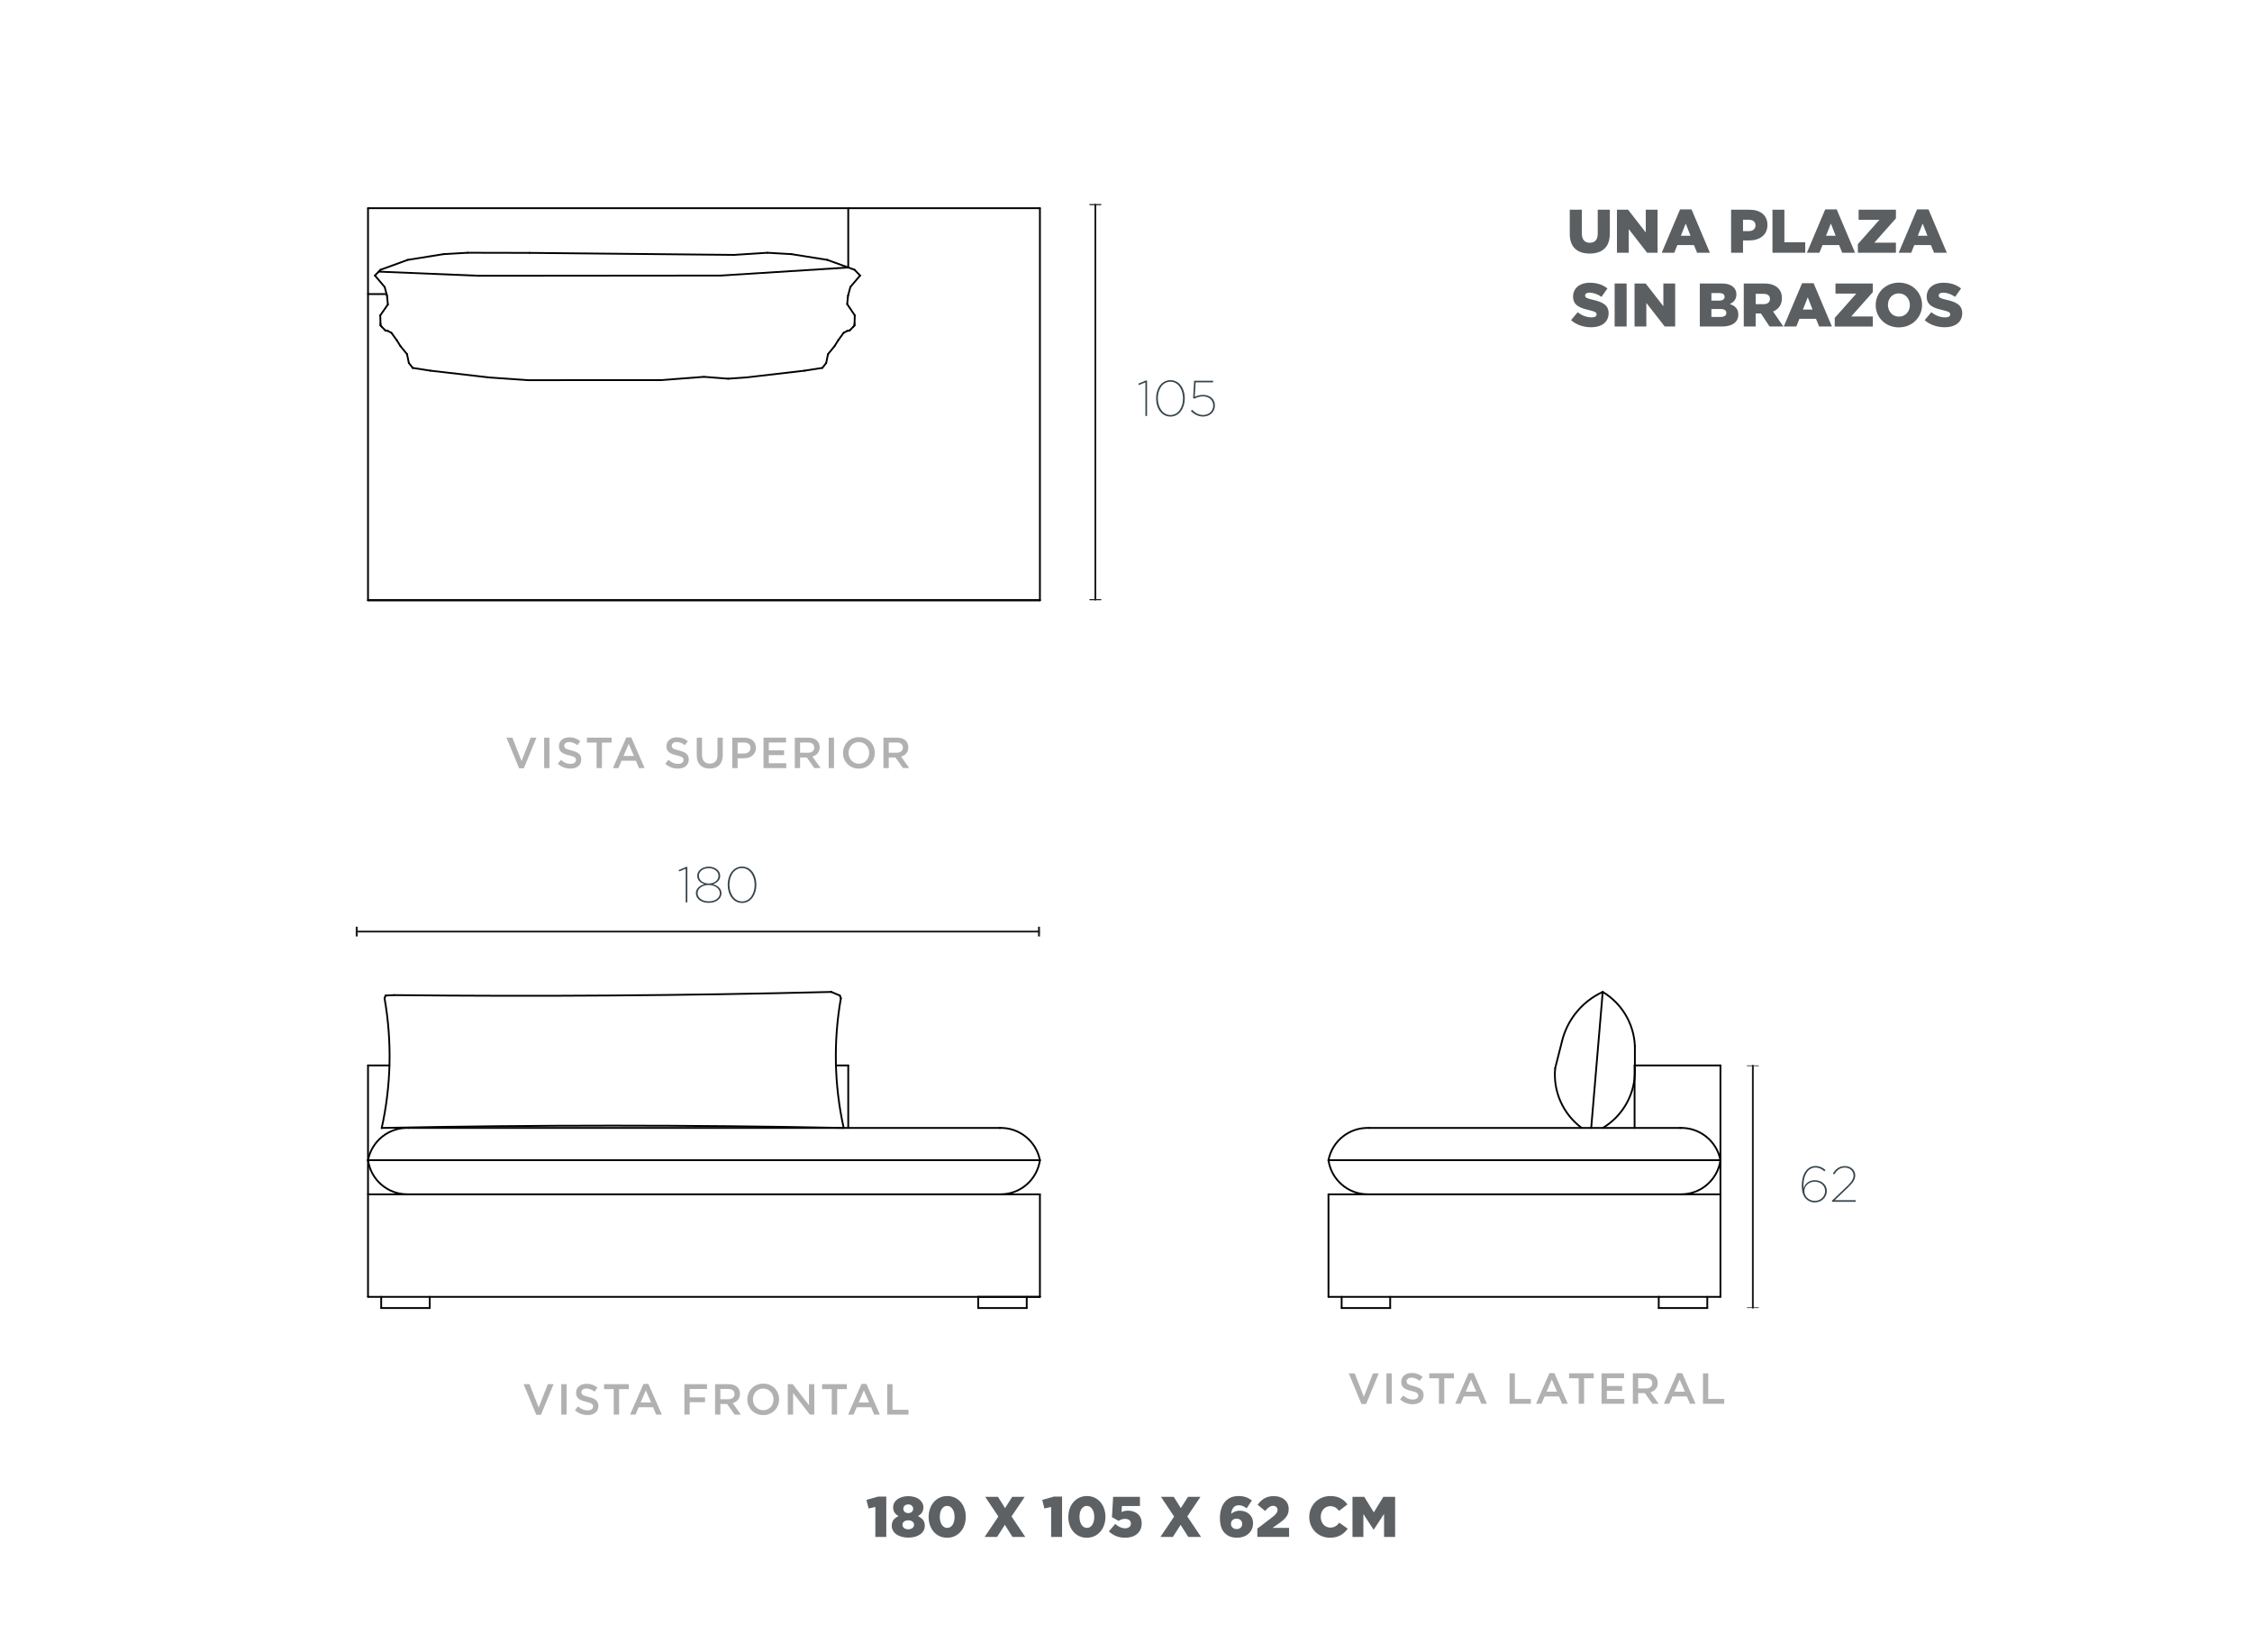 <?xml version="1.0" encoding="UTF-8"?>
<svg id="bien" xmlns="http://www.w3.org/2000/svg" viewBox="0 0 1249.99 917.01">
  <defs>
    <style>
      .cls-1 {
        fill: #b1b1b1;
      }

      .cls-2 {
        stroke: #1d1d1b;
      }

      .cls-2, .cls-3 {
        fill: none;
        stroke-linecap: round;
        stroke-linejoin: round;
      }

      .cls-4 {
        fill: #36454c;
      }

      .cls-5 {
        isolation: isolate;
      }

      .cls-3 {
        stroke: #000;
      }

      .cls-6 {
        fill: #1d1d1b;
      }

      .cls-7 {
        fill: #5d6164;
      }

      .cls-8 {
        fill: #5b5f61;
      }
    </style>
  </defs>
  <g>
    <path class="cls-8" d="M871.31,129.82v-13.41h6.72v13.27c0,3.45,1.74,5.08,4.4,5.08s4.4-1.57,4.4-4.91v-13.44h6.72v13.24c0,7.71-4.4,11.09-11.19,11.09s-11.05-3.45-11.05-10.92Z"/>
    <path class="cls-8" d="M897.49,116.41h6.18l9.83,12.62v-12.62h6.55v23.88h-5.8l-10.2-13.1v13.1h-6.55v-23.88Z"/>
    <path class="cls-8" d="M932.53,116.24h6.38l10.17,24.05h-7.1l-1.74-4.26h-9.21l-1.71,4.26h-6.96l10.17-24.05ZM938.33,130.88l-2.66-6.79-2.7,6.79h5.36Z"/>
    <path class="cls-8" d="M960.86,116.41h10.24c6.04,0,9.93,3.11,9.93,8.39v.07c0,5.63-4.33,8.6-10.27,8.6h-3.28v6.82h-6.62v-23.88ZM970.61,128.29c2.35,0,3.79-1.23,3.79-3.1v-.07c0-2.05-1.43-3.14-3.82-3.14h-3.1v6.31h3.14Z"/>
    <path class="cls-8" d="M983.82,116.41h6.62v18.08h11.57v5.8h-18.19v-23.88Z"/>
    <path class="cls-8" d="M1013.1,116.24h6.38l10.17,24.05h-7.1l-1.74-4.26h-9.21l-1.71,4.26h-6.96l10.17-24.05ZM1018.9,130.88l-2.66-6.79-2.7,6.79h5.36Z"/>
    <path class="cls-8" d="M1031.22,135.49l11.98-13.48h-11.57v-5.6h20.71v4.81l-11.98,13.48h11.98v5.6h-21.12v-4.81Z"/>
    <path class="cls-8" d="M1064.05,116.24h6.38l10.17,24.05h-7.1l-1.74-4.26h-9.21l-1.71,4.26h-6.96l10.17-24.05ZM1069.85,130.88l-2.66-6.79-2.7,6.79h5.36Z"/>
    <path class="cls-8" d="M872.03,177.7l3.69-4.4c2.35,1.88,4.98,2.87,7.74,2.87,1.77,0,2.73-.61,2.73-1.64v-.07c0-.99-.79-1.54-4.03-2.29-5.08-1.16-9.01-2.59-9.01-7.51v-.07c0-4.44,3.51-7.64,9.25-7.64,4.06,0,7.23,1.09,9.83,3.17l-3.31,4.67c-2.18-1.54-4.57-2.35-6.69-2.35-1.6,0-2.39.68-2.39,1.54v.07c0,1.09.82,1.57,4.13,2.32,5.49,1.19,8.9,2.97,8.9,7.44v.07c0,4.88-3.86,7.78-9.66,7.78-4.23,0-8.26-1.33-11.19-3.96Z"/>
    <path class="cls-8" d="M896.22,157.36h6.65v23.88h-6.65v-23.88Z"/>
    <path class="cls-8" d="M907.25,157.36h6.18l9.83,12.62v-12.62h6.55v23.88h-5.8l-10.2-13.1v13.1h-6.55v-23.88Z"/>
    <path class="cls-8" d="M943.49,157.36h12.25c3,0,5.12.75,6.52,2.15.96.96,1.54,2.22,1.54,3.86v.07c0,2.76-1.57,4.4-3.68,5.32,2.9.96,4.74,2.59,4.74,5.83v.07c0,4.09-3.34,6.58-9.04,6.58h-12.32v-23.88ZM954.1,166.88c2.01,0,3.14-.68,3.14-2.08v-.07c0-1.3-1.02-2.05-3-2.05h-4.3v4.2h4.16ZM955.05,175.92c2.01,0,3.17-.79,3.17-2.18v-.07c0-1.3-1.02-2.15-3.24-2.15h-5.05v4.4h5.12Z"/>
    <path class="cls-8" d="M967.88,157.36h11.29c3.65,0,6.18.96,7.78,2.59,1.4,1.36,2.12,3.21,2.12,5.56v.07c0,3.65-1.94,6.07-4.91,7.34l5.7,8.32h-7.64l-4.81-7.23h-2.9v7.23h-6.62v-23.88ZM978.87,168.83c2.25,0,3.55-1.09,3.55-2.83v-.07c0-1.88-1.36-2.83-3.58-2.83h-4.33v5.73h4.37Z"/>
    <path class="cls-8" d="M1000.27,157.19h6.38l10.17,24.05h-7.1l-1.74-4.26h-9.21l-1.71,4.26h-6.96l10.17-24.05ZM1006.07,171.83l-2.66-6.79-2.7,6.79h5.36Z"/>
    <path class="cls-8" d="M1018.39,176.44l11.98-13.48h-11.57v-5.6h20.71v4.81l-11.98,13.48h11.98v5.6h-21.12v-4.81Z"/>
    <path class="cls-8" d="M1041.12,169.37v-.07c0-6.86,5.53-12.42,12.9-12.42s12.83,5.49,12.83,12.35v.07c0,6.86-5.53,12.42-12.9,12.42s-12.83-5.49-12.83-12.35ZM1060.09,169.37v-.07c0-3.45-2.49-6.45-6.14-6.45s-6.04,2.93-6.04,6.38v.07c0,3.45,2.49,6.45,6.11,6.45s6.07-2.93,6.07-6.38Z"/>
    <path class="cls-8" d="M1068.31,177.7l3.69-4.4c2.35,1.88,4.98,2.87,7.74,2.87,1.77,0,2.73-.61,2.73-1.64v-.07c0-.99-.79-1.54-4.03-2.29-5.08-1.16-9.01-2.59-9.01-7.51v-.07c0-4.44,3.51-7.64,9.25-7.64,4.06,0,7.23,1.09,9.83,3.17l-3.31,4.67c-2.18-1.54-4.57-2.35-6.69-2.35-1.6,0-2.39.68-2.39,1.54v.07c0,1.09.82,1.57,4.13,2.32,5.49,1.19,8.9,2.97,8.9,7.44v.07c0,4.88-3.86,7.78-9.66,7.78-4.23,0-8.26-1.33-11.19-3.96Z"/>
  </g>
  <g>
    <path class="cls-1" d="M294.55,409.47h3.21l-7.02,17.01h-2.6l-7.02-17.01h3.28l5.09,12.98,5.07-12.98Z"/>
    <path class="cls-1" d="M304.97,409.47v16.89h-2.94v-16.89h2.94Z"/>
    <path class="cls-1" d="M313.36,414.75c.11.24.32.47.62.68s.71.4,1.23.58c.52.18,1.19.36,1.99.56.89.22,1.67.47,2.36.75.69.27,1.25.61,1.7,1,.45.39.79.85,1.03,1.38.23.52.35,1.14.35,1.85,0,.8-.15,1.52-.44,2.15s-.71,1.16-1.23,1.59c-.53.43-1.16.76-1.9.99-.74.22-1.55.34-2.43.34-1.3,0-2.55-.22-3.74-.66-1.19-.44-2.29-1.12-3.3-2.04l1.78-2.12c.82.71,1.65,1.25,2.48,1.63.84.38,1.79.57,2.85.57.92,0,1.64-.19,2.18-.58.54-.39.81-.91.81-1.57,0-.31-.05-.58-.16-.82s-.3-.46-.58-.66c-.28-.2-.67-.39-1.16-.57-.49-.18-1.13-.36-1.92-.55-.9-.21-1.7-.44-2.41-.7-.7-.26-1.29-.58-1.77-.96-.48-.39-.84-.85-1.09-1.4s-.37-1.21-.37-2c0-.74.14-1.41.43-2.01.29-.6.68-1.12,1.19-1.56.5-.43,1.11-.77,1.81-1,.71-.23,1.48-.35,2.31-.35,1.24,0,2.35.18,3.34.54.99.36,1.92.89,2.79,1.58l-1.59,2.24c-.77-.56-1.54-.99-2.29-1.29-.76-.3-1.52-.45-2.29-.45-.87,0-1.54.2-2.03.59s-.72.87-.72,1.44c0,.34.06.63.17.87Z"/>
    <path class="cls-1" d="M334.13,426.35h-2.99v-14.14h-5.36v-2.75h13.7v2.75h-5.36v14.14Z"/>
    <path class="cls-1" d="M357.82,426.35h-3.14l-1.71-4.08h-7.98l-1.74,4.08h-3.04l7.43-17.01h2.75l7.43,17.01ZM348.97,412.89l-2.89,6.75h5.81l-2.92-6.75Z"/>
    <path class="cls-1" d="M373.02,414.75c.11.24.32.47.62.68s.71.4,1.23.58c.52.18,1.19.36,1.99.56.89.22,1.67.47,2.36.75.69.27,1.25.61,1.71,1,.45.39.79.85,1.03,1.38s.35,1.14.35,1.85c0,.8-.15,1.52-.44,2.15s-.71,1.16-1.23,1.59c-.53.43-1.16.76-1.9.99-.74.22-1.55.34-2.43.34-1.3,0-2.55-.22-3.74-.66-1.19-.44-2.29-1.12-3.3-2.04l1.79-2.12c.82.71,1.65,1.25,2.48,1.63.84.38,1.78.57,2.85.57.92,0,1.64-.19,2.18-.58.54-.39.81-.91.81-1.57,0-.31-.05-.58-.16-.82-.1-.24-.3-.46-.58-.66-.28-.2-.67-.39-1.16-.57-.49-.18-1.13-.36-1.92-.55-.9-.21-1.7-.44-2.41-.7-.7-.26-1.29-.58-1.77-.96-.48-.39-.84-.85-1.09-1.4s-.37-1.21-.37-2c0-.74.14-1.41.43-2.01s.68-1.12,1.18-1.56c.5-.43,1.11-.77,1.81-1,.71-.23,1.48-.35,2.31-.35,1.24,0,2.35.18,3.34.54s1.92.89,2.79,1.58l-1.59,2.24c-.77-.56-1.54-.99-2.29-1.29s-1.52-.45-2.29-.45c-.87,0-1.54.2-2.03.59s-.72.87-.72,1.44c0,.34.06.63.17.87Z"/>
    <path class="cls-1" d="M401.19,419.04c0,1.25-.17,2.36-.52,3.3-.35.95-.83,1.74-1.46,2.38-.63.64-1.39,1.11-2.28,1.42-.89.31-1.89.47-3,.47s-2.08-.16-2.97-.47c-.88-.31-1.64-.78-2.27-1.41-.63-.63-1.11-1.4-1.45-2.33-.34-.92-.51-2-.51-3.22v-9.72h2.94v9.6c0,1.58.38,2.77,1.14,3.59.76.82,1.81,1.23,3.15,1.23s2.37-.39,3.13-1.18c.76-.79,1.14-1.96,1.14-3.52v-9.72h2.94v9.58Z"/>
    <path class="cls-1" d="M419.01,417.64c-.35.72-.84,1.33-1.45,1.81-.61.48-1.33.85-2.15,1.1-.82.25-1.7.37-2.64.37h-3.36v5.43h-2.94v-16.89h6.66c.98,0,1.87.13,2.67.4.8.27,1.47.65,2.03,1.15.56.5.98,1.09,1.28,1.78.3.69.45,1.47.45,2.34,0,.95-.18,1.79-.53,2.51ZM415.54,412.91c-.66-.51-1.55-.76-2.66-.76h-3.46v6.1h3.46c1.13,0,2.02-.28,2.68-.84s.98-1.3.98-2.22c0-1.02-.33-1.78-.99-2.29Z"/>
    <path class="cls-1" d="M436.29,412.14h-9.55v4.34h8.47v2.68h-8.47v4.51h9.67v2.68h-12.62v-16.89h12.5v2.68Z"/>
    <path class="cls-1" d="M451.99,426.35l-4.16-5.89h-3.73v5.89h-2.94v-16.89h7.53c.96,0,1.84.12,2.62.37.78.25,1.44.6,1.98,1.06.54.46.95,1.02,1.24,1.69.29.67.43,1.41.43,2.23,0,.71-.1,1.34-.3,1.89-.2.56-.48,1.05-.83,1.47-.35.43-.78.79-1.27,1.09-.49.3-1.03.53-1.63.69l4.56,6.39h-3.5ZM451.02,412.86c-.61-.48-1.48-.71-2.59-.71h-4.33v5.69h4.36c1.06,0,1.91-.26,2.54-.77.63-.52.94-1.21.94-2.08,0-.94-.31-1.64-.92-2.12Z"/>
    <path class="cls-1" d="M462.92,409.47v16.89h-2.94v-16.89h2.94Z"/>
    <path class="cls-1" d="M484.92,421.26c-.43,1.06-1.05,1.99-1.83,2.79-.79.8-1.72,1.43-2.8,1.89-1.08.47-2.27.7-3.57.7s-2.49-.23-3.57-.69c-1.08-.46-2-1.08-2.77-1.87-.77-.79-1.38-1.71-1.81-2.77-.43-1.06-.65-2.19-.65-3.38s.22-2.32.65-3.38c.43-1.06,1.05-1.99,1.83-2.79.79-.8,1.72-1.43,2.8-1.89,1.08-.47,2.27-.7,3.57-.7s2.49.23,3.57.69c1.08.46,2,1.08,2.77,1.87.77.79,1.38,1.71,1.81,2.77.43,1.06.65,2.19.65,3.38s-.22,2.32-.65,3.38ZM482.03,415.61c-.28-.73-.68-1.37-1.18-1.92-.51-.55-1.11-.98-1.82-1.3-.71-.32-1.48-.48-2.32-.48s-1.6.16-2.3.47c-.7.31-1.3.74-1.8,1.28-.5.54-.89,1.17-1.17,1.91-.28.73-.42,1.51-.42,2.33s.14,1.6.42,2.33c.28.73.68,1.37,1.18,1.92.51.55,1.11.98,1.82,1.3.71.32,1.48.48,2.31.48s1.61-.16,2.3-.47c.7-.31,1.3-.74,1.8-1.28.5-.54.89-1.17,1.17-1.91.28-.73.42-1.51.42-2.33s-.14-1.6-.42-2.33Z"/>
    <path class="cls-1" d="M501.2,426.35l-4.16-5.89h-3.73v5.89h-2.94v-16.89h7.53c.96,0,1.84.12,2.62.37.78.25,1.44.6,1.98,1.06.54.46.95,1.02,1.24,1.69.29.67.43,1.41.43,2.23,0,.71-.1,1.34-.3,1.89-.2.56-.48,1.05-.83,1.47-.35.43-.78.79-1.27,1.09-.49.3-1.03.53-1.63.69l4.56,6.39h-3.5ZM500.23,412.86c-.61-.48-1.48-.71-2.59-.71h-4.33v5.69h4.36c1.06,0,1.91-.26,2.54-.77.63-.52.94-1.21.94-2.08,0-.94-.31-1.64-.92-2.12Z"/>
  </g>
  <g>
    <path class="cls-1" d="M762.08,762.32h3.21l-7.02,17.01h-2.6l-7.02-17.01h3.28l5.09,12.98,5.07-12.98Z"/>
    <path class="cls-1" d="M772.5,762.32v16.89h-2.94v-16.89h2.94Z"/>
    <path class="cls-1" d="M780.9,767.6c.11.24.32.47.62.68.3.21.71.4,1.23.58.52.18,1.19.36,1.99.56.89.23,1.67.47,2.36.75s1.25.61,1.7,1,.79.85,1.03,1.37c.23.52.35,1.14.35,1.85,0,.8-.15,1.52-.44,2.15s-.71,1.16-1.23,1.59c-.53.43-1.16.76-1.9.99-.74.22-1.55.34-2.43.34-1.3,0-2.55-.22-3.74-.66-1.19-.44-2.29-1.12-3.3-2.04l1.78-2.12c.82.71,1.65,1.25,2.48,1.63.84.38,1.79.57,2.85.57.92,0,1.64-.19,2.18-.58.54-.39.81-.91.81-1.57,0-.31-.05-.58-.16-.82-.1-.24-.3-.46-.58-.66-.28-.2-.67-.39-1.16-.57s-1.13-.36-1.92-.56c-.9-.21-1.7-.44-2.41-.7-.7-.26-1.29-.58-1.77-.96-.48-.39-.84-.85-1.09-1.4s-.37-1.21-.37-2c0-.74.14-1.41.43-2.01.29-.6.68-1.12,1.19-1.55.5-.43,1.11-.77,1.81-1,.71-.23,1.48-.35,2.31-.35,1.24,0,2.35.18,3.34.54.99.36,1.92.89,2.79,1.58l-1.59,2.24c-.77-.56-1.54-.99-2.29-1.29-.76-.3-1.52-.45-2.29-.45-.87,0-1.54.2-2.03.59s-.72.87-.72,1.44c0,.34.06.63.17.87Z"/>
    <path class="cls-1" d="M801.67,779.2h-2.99v-14.14h-5.36v-2.75h13.7v2.75h-5.36v14.14Z"/>
    <path class="cls-1" d="M825.35,779.2h-3.14l-1.71-4.08h-7.98l-1.74,4.08h-3.04l7.43-17.01h2.75l7.43,17.01ZM816.5,765.74l-2.89,6.75h5.81l-2.92-6.75Z"/>
    <path class="cls-1" d="M837.9,762.32h2.94v14.21h8.88v2.68h-11.82v-16.89Z"/>
    <path class="cls-1" d="M870.2,779.2h-3.14l-1.71-4.08h-7.98l-1.74,4.08h-3.04l7.43-17.01h2.75l7.43,17.01ZM861.34,765.74l-2.89,6.75h5.81l-2.92-6.75Z"/>
    <path class="cls-1" d="M879.27,779.2h-2.99v-14.14h-5.36v-2.75h13.7v2.75h-5.36v14.14Z"/>
    <path class="cls-1" d="M901.46,765h-9.55v4.34h8.47v2.68h-8.47v4.51h9.67v2.68h-12.62v-16.89h12.5v2.68Z"/>
    <path class="cls-1" d="M917.16,779.2l-4.16-5.89h-3.73v5.89h-2.94v-16.89h7.53c.96,0,1.84.12,2.62.37.78.25,1.44.6,1.98,1.06.54.46.95,1.02,1.24,1.69.29.67.43,1.41.43,2.23,0,.71-.1,1.34-.3,1.89-.2.56-.48,1.05-.83,1.47-.35.43-.78.79-1.27,1.09-.49.3-1.03.53-1.63.69l4.56,6.39h-3.5ZM916.19,765.71c-.61-.48-1.48-.71-2.59-.71h-4.33v5.69h4.36c1.06,0,1.91-.26,2.54-.78.63-.52.94-1.21.94-2.08,0-.94-.31-1.64-.92-2.12Z"/>
    <path class="cls-1" d="M941.14,779.2h-3.14l-1.71-4.08h-7.98l-1.74,4.08h-3.04l7.43-17.01h2.75l7.43,17.01ZM932.29,765.74l-2.89,6.75h5.81l-2.92-6.75Z"/>
    <path class="cls-1" d="M945.24,762.32h2.94v14.21h8.88v2.68h-11.82v-16.89Z"/>
  </g>
  <g>
    <path class="cls-1" d="M304.06,768.33h3.21l-7.02,17.01h-2.6l-7.02-17.01h3.28l5.09,12.98,5.07-12.98Z"/>
    <path class="cls-1" d="M314.49,768.33v16.88h-2.94v-16.88h2.94Z"/>
    <path class="cls-1" d="M322.88,773.61c.11.24.32.47.62.68s.71.4,1.23.58,1.19.36,1.99.56c.89.22,1.67.47,2.36.75.69.27,1.25.61,1.7,1,.45.39.79.85,1.03,1.38.23.52.35,1.14.35,1.84,0,.81-.15,1.52-.44,2.15-.3.63-.71,1.16-1.23,1.59-.53.43-1.16.76-1.9.99-.74.22-1.55.34-2.43.34-1.3,0-2.55-.22-3.74-.66s-2.29-1.12-3.3-2.04l1.78-2.12c.82.71,1.65,1.25,2.48,1.63s1.79.57,2.85.57c.92,0,1.64-.19,2.18-.58s.81-.91.81-1.57c0-.31-.05-.58-.16-.82-.1-.24-.3-.46-.58-.66s-.67-.39-1.16-.57-1.13-.36-1.92-.55c-.9-.21-1.7-.44-2.41-.7-.7-.26-1.29-.58-1.77-.96-.48-.39-.84-.85-1.09-1.4s-.37-1.21-.37-2c0-.74.14-1.41.43-2.01.29-.6.68-1.12,1.19-1.56.5-.43,1.11-.77,1.81-1s1.48-.35,2.31-.35c1.24,0,2.35.18,3.34.54.99.36,1.92.89,2.79,1.58l-1.59,2.24c-.77-.56-1.54-.99-2.29-1.29-.76-.3-1.52-.45-2.29-.45-.87,0-1.54.2-2.03.59s-.72.87-.72,1.44c0,.34.06.63.17.87Z"/>
    <path class="cls-1" d="M343.65,785.21h-2.99v-14.13h-5.36v-2.75h13.7v2.75h-5.36v14.13Z"/>
    <path class="cls-1" d="M367.34,785.21h-3.14l-1.71-4.08h-7.98l-1.74,4.08h-3.04l7.43-17.01h2.75l7.43,17.01ZM358.48,771.75l-2.89,6.75h5.81l-2.92-6.75Z"/>
    <path class="cls-1" d="M392.42,771h-9.6v4.66h8.52v2.68h-8.52v6.87h-2.94v-16.88h12.54v2.68Z"/>
    <path class="cls-1" d="M407.74,785.21l-4.16-5.89h-3.73v5.89h-2.94v-16.88h7.53c.96,0,1.84.12,2.62.37s1.44.6,1.98,1.06c.54.46.95,1.02,1.24,1.69.29.67.43,1.41.43,2.23,0,.71-.1,1.34-.3,1.89s-.48,1.05-.83,1.47c-.35.43-.78.79-1.27,1.09-.49.3-1.03.53-1.63.69l4.56,6.39h-3.5ZM406.77,771.72c-.61-.48-1.48-.71-2.59-.71h-4.33v5.69h4.36c1.06,0,1.91-.26,2.54-.77.63-.52.94-1.21.94-2.08,0-.94-.31-1.64-.92-2.12Z"/>
    <path class="cls-1" d="M431.81,780.12c-.43,1.06-1.05,1.99-1.83,2.79-.79.8-1.72,1.43-2.8,1.89-1.08.47-2.27.7-3.57.7s-2.49-.23-3.57-.69c-1.08-.46-2-1.08-2.77-1.87-.77-.79-1.38-1.71-1.81-2.77-.43-1.06-.65-2.19-.65-3.38s.22-2.32.65-3.38c.43-1.06,1.05-1.99,1.83-2.79s1.72-1.43,2.8-1.89c1.08-.47,2.27-.7,3.57-.7s2.49.23,3.57.69c1.08.46,2,1.08,2.77,1.87s1.38,1.71,1.81,2.77c.43,1.06.65,2.19.65,3.38s-.22,2.32-.65,3.38ZM428.93,774.46c-.28-.73-.68-1.37-1.18-1.92-.51-.55-1.11-.98-1.82-1.3-.71-.32-1.48-.48-2.32-.48s-1.6.16-2.3.47c-.7.31-1.3.74-1.8,1.28-.5.54-.89,1.17-1.17,1.91-.28.73-.42,1.51-.42,2.33s.14,1.6.42,2.33c.28.73.68,1.37,1.18,1.92.51.55,1.11.98,1.82,1.3.71.32,1.48.48,2.31.48s1.61-.16,2.3-.47c.7-.31,1.3-.74,1.8-1.28.5-.54.89-1.17,1.17-1.91.28-.73.42-1.51.42-2.33s-.14-1.6-.42-2.33Z"/>
    <path class="cls-1" d="M449.04,768.33h2.94v16.88h-2.48l-9.29-12.01v12.01h-2.94v-16.88h2.74l9.03,11.68v-11.68Z"/>
    <path class="cls-1" d="M464.67,785.21h-2.99v-14.13h-5.36v-2.75h13.7v2.75h-5.36v14.13Z"/>
    <path class="cls-1" d="M488.36,785.21h-3.14l-1.71-4.08h-7.98l-1.74,4.08h-3.04l7.43-17.01h2.75l7.43,17.01ZM479.5,771.75l-2.89,6.75h5.81l-2.92-6.75Z"/>
    <path class="cls-1" d="M492.46,768.33h2.94v14.21h8.88v2.68h-11.82v-16.88Z"/>
  </g>
  <g class="cls-5">
    <path class="cls-7" d="M485.87,836.46l-3.75.86-1.18-4.77,6.52-1.84h4.48v22.42h-6.07v-16.66Z"/>
    <path class="cls-7" d="M494.97,846.98v-.06c0-2.7,1.43-4.32,3.82-5.34-1.72-.95-3.05-2.42-3.05-4.83v-.06c0-3.56,3.4-6.2,8.4-6.2s8.4,2.64,8.4,6.2v.06c0,2.42-1.34,3.88-3.05,4.83,2.26,1.05,3.82,2.54,3.82,5.31v.06c0,3.97-3.82,6.55-9.16,6.55s-9.16-2.64-9.16-6.52ZM507.34,846.38v-.06c0-1.43-1.34-2.42-3.21-2.42s-3.21.99-3.21,2.42v.06c0,1.33,1.15,2.51,3.21,2.51s3.21-1.18,3.21-2.51ZM506.86,837.48v-.06c0-1.24-1.05-2.35-2.73-2.35s-2.73,1.08-2.73,2.32v.06c0,1.4,1.08,2.45,2.73,2.45s2.73-1.02,2.73-2.42Z"/>
    <path class="cls-7" d="M515.45,842.06v-.06c0-6.3,4.01-11.58,10.33-11.58s10.27,5.22,10.27,11.51v.06c0,6.3-3.97,11.58-10.33,11.58s-10.27-5.21-10.27-11.51ZM529.85,842.06v-.06c0-3.53-1.69-6.11-4.13-6.11s-4.07,2.48-4.07,6.04v.06c0,3.56,1.65,6.11,4.13,6.11s4.07-2.51,4.07-6.04Z"/>
    <path class="cls-7" d="M554.15,841.8l-7.31-10.94h7.09l3.94,6.26,3.97-6.26h6.93l-7.31,10.88,7.63,11.38h-7.09l-4.26-6.71-4.29,6.71h-6.93l7.63-11.32Z"/>
    <path class="cls-7" d="M583.44,836.46l-3.75.86-1.18-4.77,6.52-1.84h4.48v22.42h-6.07v-16.66Z"/>
    <path class="cls-7" d="M592.98,842.06v-.06c0-6.3,4.01-11.58,10.33-11.58s10.27,5.22,10.27,11.51v.06c0,6.3-3.97,11.58-10.33,11.58s-10.27-5.21-10.27-11.51ZM607.38,842.06v-.06c0-3.53-1.69-6.11-4.13-6.11s-4.07,2.48-4.07,6.04v.06c0,3.56,1.65,6.11,4.13,6.11s4.07-2.51,4.07-6.04Z"/>
    <path class="cls-7" d="M615.49,850.04l3.53-4.13c1.81,1.53,3.53,2.42,5.41,2.42,2.04,0,3.28-1.02,3.28-2.61v-.06c0-1.59-1.34-2.58-3.28-2.58-1.37,0-2.51.48-3.56,1.11l-3.66-2.04.64-11.29h14.88v5.09h-10.02l-.19,3.37c1.02-.48,2.07-.79,3.56-.79,4.01,0,7.63,2.23,7.63,7.06v.06c0,4.96-3.78,7.92-9.19,7.92-3.94,0-6.71-1.37-9.03-3.53Z"/>
    <path class="cls-7" d="M651.71,841.8l-7.31-10.94h7.09l3.94,6.26,3.97-6.26h6.93l-7.31,10.88,7.63,11.38h-7.09l-4.26-6.71-4.29,6.71h-6.93l7.63-11.32Z"/>
    <path class="cls-7" d="M679.86,851.02c-1.65-1.65-2.73-4.17-2.73-8.33v-.06c0-6.93,3.37-12.21,10.33-12.21,3.12,0,5.28.86,7.41,2.45l-2.89,4.36c-1.37-1.02-2.64-1.69-4.42-1.69-2.61,0-3.91,1.94-4.2,4.74,1.18-.89,2.61-1.72,4.8-1.72,3.91,0,7.35,2.48,7.35,6.93v.06c0,4.99-3.97,8.01-8.84,8.01-3.15,0-5.22-.95-6.8-2.54ZM689.49,845.9v-.06c0-1.59-1.21-2.86-3.15-2.86s-3.08,1.24-3.08,2.83v.06c0,1.62,1.21,2.89,3.15,2.89s3.08-1.24,3.08-2.86Z"/>
    <path class="cls-7" d="M697.92,848.48l8.33-6.36c2.07-1.62,2.86-2.67,2.86-4.01s-.99-2.26-2.48-2.26-2.67.86-4.42,2.86l-4.17-3.47c2.39-3.08,4.74-4.77,9.06-4.77,4.87,0,8.2,2.89,8.2,7.09v.06c0,3.56-1.84,5.41-5.15,7.79l-3.82,2.67h9.19v5.02h-17.62v-4.64Z"/>
    <path class="cls-7" d="M726.73,842.06v-.06c0-6.49,4.99-11.58,11.73-11.58,4.55,0,7.47,1.91,9.44,4.64l-4.64,3.59c-1.27-1.59-2.73-2.61-4.87-2.61-3.12,0-5.31,2.64-5.31,5.88v.06c0,3.34,2.19,5.95,5.31,5.95,2.32,0,3.69-1.08,5.02-2.7l4.64,3.31c-2.1,2.89-4.93,5.02-9.86,5.02-6.36,0-11.48-4.87-11.48-11.51Z"/>
    <path class="cls-7" d="M750.71,830.86h6.52l5.31,8.62,5.31-8.62h6.52v22.26h-6.14v-12.78l-5.69,8.71h-.13l-5.66-8.65v12.72h-6.04v-22.26Z"/>
  </g>
  <g>
    <line class="cls-2" x1="198" y1="517.1" x2="576.7" y2="517.1"/>
    <rect class="cls-6" x="197.45" y="514.4" width="1.1" height="5.4"/>
    <rect class="cls-6" x="576.15" y="514.4" width="1.1" height="5.4"/>
  </g>
  <g>
    <line class="cls-2" x1="607.98" y1="113.58" x2="607.98" y2="332.84"/>
    <rect class="cls-6" x="604.71" y="113.26" width="6.55" height=".64"/>
    <rect class="cls-6" x="604.71" y="332.52" width="6.55" height=".64"/>
  </g>
  <g>
    <line class="cls-2" x1="972.93" y1="591.57" x2="972.93" y2="725.87"/>
    <rect class="cls-6" x="969.65" y="591.38" width="6.55" height=".39"/>
    <rect class="cls-6" x="969.65" y="725.67" width="6.55" height=".39"/>
  </g>
  <g class="cls-5">
    <path class="cls-4" d="M380.61,482.24l-3.65,1.48-.3-.75,4.14-1.76h.72v19.68h-.91v-18.64Z"/>
    <path class="cls-4" d="M386.25,495.8v-.06c0-2.43,2.07-4.3,4.75-4.94-2.29-.73-4.01-2.29-4.01-4.63v-.06c0-2.93,2.9-5.05,6.38-5.05s6.38,2.12,6.38,5.05v.06c0,2.34-1.71,3.91-4.01,4.63,2.68.67,4.73,2.54,4.73,4.94v.06c0,2.99-2.82,5.36-7.1,5.36s-7.13-2.37-7.13-5.36ZM399.54,495.86v-.06c0-2.65-2.79-4.55-6.19-4.55s-6.13,1.87-6.13,4.52v.06c0,2.4,2.35,4.47,6.16,4.47s6.16-2.04,6.16-4.44ZM398.79,486.17v-.06c0-2.4-2.4-4.19-5.44-4.19s-5.42,1.76-5.42,4.16v.06c0,2.57,2.49,4.27,5.44,4.27s5.42-1.67,5.42-4.24Z"/>
    <path class="cls-4" d="M403.91,491.14v-.06c0-5.33,2.98-10.08,7.96-10.08s7.96,4.69,7.96,10.08v.06c0,5.33-2.98,10.08-7.96,10.08s-7.96-4.69-7.96-10.08ZM418.86,491.17v-.06c0-4.8-2.63-9.24-7.02-9.24s-6.96,4.35-6.96,9.18v.06c0,4.8,2.62,9.24,7.02,9.24s6.96-4.38,6.96-9.18Z"/>
  </g>
  <g class="cls-5">
    <path class="cls-4" d="M1002.44,665.45c-1.55-1.54-2.35-3.77-2.35-7.54v-.06c0-6.03,2.9-10.63,7.71-10.63,2.1,0,3.87.84,5.47,2.26l-.61.73c-1.44-1.34-3.07-2.12-4.95-2.12-4.14,0-6.66,4.16-6.69,9.77v.06c0,.47,0,1.2.03,1.79.61-2.46,2.98-4.61,6.22-4.61,3.73,0,6.72,2.48,6.72,5.97v.06c0,3.46-2.9,6.31-6.69,6.31-2.04,0-3.73-.81-4.86-1.98ZM1013.03,661.15v-.06c0-2.96-2.46-5.16-5.78-5.16s-5.72,2.48-5.72,5.19v.06c0,2.96,2.57,5.39,5.83,5.39s5.67-2.54,5.67-5.41Z"/>
    <path class="cls-4" d="M1016.87,666.45l8.15-7.79c3.07-2.9,3.79-4.55,3.79-6.22,0-2.43-2.07-4.33-4.81-4.33s-4.53,1.54-5.89,3.82l-.75-.47c1.44-2.48,3.45-4.19,6.69-4.19s5.72,2.26,5.72,5.08v.06c0,2.09-.88,3.74-4.14,6.87l-7.24,6.92h11.63v.89h-13.15v-.64Z"/>
  </g>
  <g class="cls-5">
    <path class="cls-4" d="M635.76,212.25l-3.65,1.48-.3-.75,4.14-1.76h.72v19.68h-.91v-18.64Z"/>
    <path class="cls-4" d="M641.7,221.15v-.06c0-5.33,2.98-10.08,7.96-10.08s7.96,4.69,7.96,10.08v.06c0,5.33-2.98,10.08-7.96,10.08s-7.96-4.69-7.96-10.08ZM656.65,221.18v-.06c0-4.8-2.63-9.24-7.02-9.24s-6.96,4.35-6.96,9.18v.06c0,4.8,2.62,9.24,7.02,9.24s6.96-4.38,6.96-9.18Z"/>
    <path class="cls-4" d="M661.01,228.1l.69-.67c1.49,1.67,3.68,2.93,6.02,2.93,3.34,0,5.69-2.23,5.69-5.27v-.06c0-2.96-2.43-5-5.69-5-1.63,0-3.23.42-4.81,1.28l-.66-.39.55-9.57h10.53v.89h-9.67l-.5,8.01c1.44-.7,2.9-1.06,4.67-1.06,3.7,0,6.52,2.34,6.52,5.8v.06c0,3.6-2.76,6.17-6.69,6.17-2.62,0-5.17-1.42-6.66-3.13Z"/>
  </g>
  <g id="LINE">
    <line class="cls-3" x1="470.36" y1="183.64" x2="468.24" y2="184.76"/>
  </g>
  <g id="LINE-2" data-name="LINE">
    <line class="cls-3" x1="470.36" y1="183.64" x2="471.49" y2="183.53"/>
  </g>
  <g id="LINE-3" data-name="LINE">
    <line class="cls-3" x1="468.24" y1="184.76" x2="465.31" y2="188.81"/>
  </g>
  <g id="LINE-4" data-name="LINE">
    <line class="cls-3" x1="471.72" y1="183.29" x2="471.84" y2="183.22"/>
  </g>
  <g id="LINE-5" data-name="LINE">
    <line class="cls-3" x1="474.45" y1="175.05" x2="470.23" y2="168.81"/>
  </g>
  <g id="LINE-6" data-name="LINE">
    <line class="cls-3" x1="404.15" y1="210.21" x2="390.75" y2="209.17"/>
  </g>
  <g id="LINE-7" data-name="LINE">
    <line class="cls-3" x1="474.45" y1="175.05" x2="474.32" y2="179.6"/>
  </g>
  <g id="LINE-8" data-name="LINE">
    <line class="cls-3" x1="474.35" y1="149.76" x2="477.4" y2="152.94"/>
  </g>
  <g id="LINE-9" data-name="LINE">
    <line class="cls-3" x1="400.01" y1="152.96" x2="470.82" y2="148.48"/>
  </g>
  <g id="LINE-10" data-name="LINE">
    <line class="cls-3" x1="474.26" y1="180.63" x2="474.27" y2="180.63"/>
  </g>
  <g id="LINE-11" data-name="LINE">
    <line class="cls-3" x1="474.35" y1="149.76" x2="459.19" y2="144.25"/>
  </g>
  <g id="LINE-12" data-name="LINE">
    <line class="cls-3" x1="459.19" y1="144.25" x2="439.31" y2="141.07"/>
  </g>
  <g id="LINE-13" data-name="LINE">
    <line class="cls-3" x1="407.36" y1="141.49" x2="425.95" y2="140.3"/>
  </g>
  <g id="LINE-14" data-name="LINE">
    <line class="cls-3" x1="425.95" y1="140.3" x2="439.31" y2="141.07"/>
  </g>
  <g id="LINE-15" data-name="LINE">
    <line class="cls-3" x1="446.61" y1="205.75" x2="456.46" y2="204.21"/>
  </g>
  <g id="LINE-16" data-name="LINE">
    <line class="cls-3" x1="414.05" y1="209.52" x2="404.15" y2="210.21"/>
  </g>
  <g id="LINE-17" data-name="LINE">
    <line class="cls-3" x1="414.05" y1="209.52" x2="446.61" y2="205.75"/>
  </g>
  <g id="LINE-18" data-name="LINE">
    <line class="cls-3" x1="458.57" y1="201.49" x2="459.6" y2="196.57"/>
  </g>
  <g id="LINE-19" data-name="LINE">
    <line class="cls-3" x1="471.49" y1="183.53" x2="471.72" y2="183.29"/>
  </g>
  <g id="LINE-20" data-name="LINE">
    <line class="cls-3" x1="459.6" y1="196.57" x2="463.19" y2="192.19"/>
  </g>
  <g id="LINE-21" data-name="LINE">
    <line class="cls-3" x1="463.19" y1="192.19" x2="465.31" y2="188.81"/>
  </g>
  <g id="LINE-22" data-name="LINE">
    <line class="cls-3" x1="473.63" y1="181.37" x2="474.26" y2="180.64"/>
  </g>
  <g id="LINE-23" data-name="LINE">
    <line class="cls-3" x1="471.84" y1="183.22" x2="473.63" y2="181.37"/>
  </g>
  <g id="LINE-24" data-name="LINE">
    <line class="cls-3" x1="474.32" y1="179.6" x2="474.26" y2="180.63"/>
  </g>
  <g id="LINE-25" data-name="LINE">
    <line class="cls-3" x1="474.26" y1="180.63" x2="474.26" y2="180.64"/>
  </g>
  <g id="LINE-26" data-name="LINE">
    <line class="cls-3" x1="470.7" y1="164.15" x2="470.95" y2="163.24"/>
  </g>
  <g id="LINE-27" data-name="LINE">
    <line class="cls-3" x1="470.95" y1="163.24" x2="471.99" y2="159.32"/>
  </g>
  <g id="LINE-28" data-name="LINE">
    <line class="cls-3" x1="470.23" y1="168.81" x2="470.57" y2="165.51"/>
  </g>
  <g id="LINE-29" data-name="LINE">
    <line class="cls-3" x1="470.57" y1="165.51" x2="470.7" y2="164.15"/>
  </g>
  <g id="LINE-30" data-name="LINE">
    <line class="cls-3" x1="477.4" y1="152.94" x2="471.99" y2="159.32"/>
  </g>
  <g id="LINE-31" data-name="LINE">
    <line class="cls-3" x1="229.05" y1="204.21" x2="229.05" y2="204.19"/>
  </g>
  <g id="LINE-32" data-name="LINE">
    <line class="cls-3" x1="215.15" y1="183.64" x2="217.27" y2="184.76"/>
  </g>
  <g id="LINE-33" data-name="LINE">
    <line class="cls-3" x1="215.15" y1="183.64" x2="214.03" y2="183.53"/>
  </g>
  <g id="LINE-34" data-name="LINE">
    <line class="cls-3" x1="217.27" y1="184.76" x2="220.2" y2="188.81"/>
  </g>
  <g id="LINE-35" data-name="LINE">
    <line class="cls-3" x1="213.79" y1="183.29" x2="213.67" y2="183.22"/>
  </g>
  <g id="LINE-36" data-name="LINE">
    <line class="cls-3" x1="400.01" y1="152.96" x2="266.13" y2="153.08"/>
  </g>
  <g id="LINE-37" data-name="LINE">
    <line class="cls-3" x1="211.07" y1="175.05" x2="215.3" y2="169.01"/>
  </g>
  <g id="LINE-38" data-name="LINE">
    <line class="cls-3" x1="366.86" y1="211" x2="390.75" y2="209.17"/>
  </g>
  <g id="LINE-39" data-name="LINE">
    <line class="cls-3" x1="211.07" y1="175.05" x2="211.19" y2="179.6"/>
  </g>
  <g id="LINE-40" data-name="LINE">
    <line class="cls-3" x1="211.17" y1="149.76" x2="208.12" y2="152.94"/>
  </g>
  <g id="LINE-41" data-name="LINE">
    <line class="cls-3" x1="211.25" y1="180.63" x2="211.25" y2="180.63"/>
  </g>
  <g id="LINE-42" data-name="LINE">
    <line class="cls-3" x1="210.2" y1="150.77" x2="266.13" y2="153.08"/>
  </g>
  <g id="LINE-43" data-name="LINE">
    <line class="cls-3" x1="407.36" y1="141.49" x2="293.95" y2="140.37"/>
  </g>
  <g id="LINE-44" data-name="LINE">
    <line class="cls-3" x1="211.17" y1="149.76" x2="226.32" y2="144.25"/>
  </g>
  <g id="LINE-45" data-name="LINE">
    <line class="cls-3" x1="293.95" y1="140.37" x2="259.56" y2="140.3"/>
  </g>
  <g id="LINE-46" data-name="LINE">
    <line class="cls-3" x1="226.32" y1="144.25" x2="246.2" y2="141.07"/>
  </g>
  <g id="LINE-47" data-name="LINE">
    <line class="cls-3" x1="259.56" y1="140.3" x2="246.2" y2="141.07"/>
  </g>
  <g id="LINE-48" data-name="LINE">
    <line class="cls-3" x1="238.9" y1="205.75" x2="229.05" y2="204.21"/>
  </g>
  <g id="LINE-49" data-name="LINE">
    <line class="cls-3" x1="271.46" y1="209.52" x2="293.05" y2="211.02"/>
  </g>
  <g id="LINE-50" data-name="LINE">
    <line class="cls-3" x1="366.86" y1="211" x2="293.05" y2="211.02"/>
  </g>
  <g id="LINE-51" data-name="LINE">
    <line class="cls-3" x1="271.46" y1="209.52" x2="238.9" y2="205.75"/>
  </g>
  <g id="LINE-52" data-name="LINE">
    <line class="cls-3" x1="204.27" y1="333.16" x2="577.21" y2="333.16"/>
  </g>
  <g id="LINE-53" data-name="LINE">
    <line class="cls-3" x1="577.24" y1="115.58" x2="204.27" y2="115.58"/>
  </g>
  <g id="LINE-54" data-name="LINE">
    <line class="cls-3" x1="226.94" y1="201.49" x2="225.91" y2="196.57"/>
  </g>
  <g id="LINE-55" data-name="LINE">
    <line class="cls-3" x1="214.03" y1="183.53" x2="213.79" y2="183.29"/>
  </g>
  <g id="LINE-56" data-name="LINE">
    <line class="cls-3" x1="225.91" y1="196.57" x2="222.32" y2="192.19"/>
  </g>
  <g id="LINE-57" data-name="LINE">
    <line class="cls-3" x1="222.32" y1="192.19" x2="220.2" y2="188.81"/>
  </g>
  <g id="LINE-58" data-name="LINE">
    <line class="cls-3" x1="211.88" y1="181.37" x2="211.25" y2="180.64"/>
  </g>
  <g id="LINE-59" data-name="LINE">
    <line class="cls-3" x1="213.67" y1="183.22" x2="211.88" y2="181.37"/>
  </g>
  <g id="LINE-60" data-name="LINE">
    <line class="cls-3" x1="211.19" y1="179.6" x2="211.25" y2="180.63"/>
  </g>
  <g id="LINE-61" data-name="LINE">
    <line class="cls-3" x1="211.25" y1="180.63" x2="211.25" y2="180.64"/>
  </g>
  <g id="LINE-62" data-name="LINE">
    <line class="cls-3" x1="214.81" y1="164.15" x2="214.57" y2="163.24"/>
  </g>
  <g id="LINE-63" data-name="LINE">
    <line class="cls-3" x1="214.57" y1="163.24" x2="213.52" y2="159.32"/>
  </g>
  <g id="LINE-64" data-name="LINE">
    <line class="cls-3" x1="215.3" y1="169.01" x2="214.95" y2="165.51"/>
  </g>
  <g id="LINE-65" data-name="LINE">
    <line class="cls-3" x1="214.95" y1="165.51" x2="214.81" y2="164.15"/>
  </g>
  <g id="LINE-66" data-name="LINE">
    <line class="cls-3" x1="208.12" y1="152.94" x2="213.52" y2="159.32"/>
  </g>
  <g id="LINE-67" data-name="LINE">
    <line class="cls-3" x1="229.05" y1="204.19" x2="226.94" y2="201.49"/>
  </g>
  <g id="LINE-68" data-name="LINE">
    <line class="cls-3" x1="204.27" y1="333.16" x2="204.27" y2="115.58"/>
  </g>
  <g id="LINE-69" data-name="LINE">
    <line class="cls-3" x1="214.57" y1="163.24" x2="204.27" y2="163.24"/>
  </g>
  <g id="LINE-70" data-name="LINE">
    <line class="cls-3" x1="456.46" y1="204.21" x2="458.57" y2="201.49"/>
  </g>
  <g id="LINE-71" data-name="LINE">
    <line class="cls-3" x1="470.82" y1="148.48" x2="470.82" y2="115.58"/>
  </g>
  <g id="LINE-72" data-name="LINE">
    <line class="cls-3" x1="204.27" y1="333.16" x2="577.26" y2="333.16"/>
  </g>
  <g id="LINE-73" data-name="LINE">
    <line class="cls-3" x1="577.21" y1="333.16" x2="577.21" y2="115.58"/>
  </g>
  <g id="LINE-74" data-name="LINE">
    <line class="cls-3" x1="204.27" y1="591.38" x2="216.17" y2="591.38"/>
  </g>
  <g id="LINE-75" data-name="LINE">
    <line class="cls-3" x1="464.01" y1="591.38" x2="470.82" y2="591.38"/>
  </g>
  <g id="LINE-76" data-name="LINE">
    <line class="cls-3" x1="204.27" y1="662.95" x2="577.21" y2="662.95"/>
  </g>
  <g id="LINE-77" data-name="LINE">
    <line class="cls-3" x1="204.27" y1="719.85" x2="577.21" y2="719.85"/>
  </g>
  <g id="LINE-78" data-name="LINE">
    <line class="cls-3" x1="577.21" y1="719.85" x2="577.21" y2="662.95"/>
  </g>
  <g id="LINE-79" data-name="LINE">
    <line class="cls-3" x1="204.27" y1="591.38" x2="204.27" y2="719.85"/>
  </g>
  <g id="LINE-80" data-name="LINE">
    <line class="cls-3" x1="238.52" y1="726.07" x2="211.59" y2="726.07"/>
  </g>
  <g id="LINE-81" data-name="LINE">
    <line class="cls-3" x1="211.59" y1="719.85" x2="211.59" y2="726.07"/>
  </g>
  <g id="LINE-82" data-name="LINE">
    <line class="cls-3" x1="238.52" y1="719.85" x2="238.52" y2="726.07"/>
  </g>
  <g id="ARC">
    <path class="cls-3" d="M204.27,644.01c1.56,10.8,10.77,18.84,21.68,18.94"/>
  </g>
  <g id="LINE-83" data-name="LINE">
    <line class="cls-3" x1="555.54" y1="662.95" x2="225.95" y2="662.95"/>
  </g>
  <g id="ARC-2" data-name="ARC">
    <path class="cls-3" d="M226.81,626.1c-10.9-.41-20.47,7.19-22.54,17.91"/>
  </g>
  <g id="LINE-84" data-name="LINE">
    <line class="cls-3" x1="555.51" y1="626.09" x2="226.81" y2="626.1"/>
  </g>
  <g id="LINE-85" data-name="LINE">
    <line class="cls-3" x1="204.27" y1="644.01" x2="577.21" y2="644.01"/>
  </g>
  <g id="ARC-3" data-name="ARC">
    <path class="cls-3" d="M555.54,662.95c10.91-.1,20.11-8.14,21.68-18.94"/>
  </g>
  <g id="ARC-4" data-name="ARC">
    <path class="cls-3" d="M577.21,644.01c-2.07-10.71-11.64-18.32-22.54-17.91"/>
  </g>
  <g id="LINE-86" data-name="LINE">
    <line class="cls-3" x1="466.16" y1="552.6" x2="466.73" y2="554.14"/>
  </g>
  <g id="LINE-87" data-name="LINE">
    <line class="cls-3" x1="466.16" y1="552.6" x2="461.38" y2="550.59"/>
  </g>
  <g id="LINE-88" data-name="LINE">
    <line class="cls-3" x1="461.38" y1="550.59" x2="461.18" y2="550.6"/>
  </g>
  <g id="ARC-5" data-name="ARC">
    <path class="cls-3" d="M466.73,554.14c-4.2,23.85-3.67,48.3,1.56,71.94"/>
  </g>
  <g id="ARC-6" data-name="ARC">
    <path class="cls-3" d="M468.29,626.09c-85.46-1.72-170.95-1.72-256.41.01"/>
  </g>
  <g id="LINE-89" data-name="LINE">
    <line class="cls-3" x1="214.02" y1="552.6" x2="213.45" y2="554.14"/>
  </g>
  <g id="LINE-90" data-name="LINE">
    <line class="cls-3" x1="214.02" y1="552.6" x2="218.8" y2="552.37"/>
  </g>
  <g id="ARC-7" data-name="ARC">
    <path class="cls-3" d="M211.86,626.2c5.25-23.68,5.79-48.16,1.59-72.05"/>
  </g>
  <g id="ARC-8" data-name="ARC">
    <path class="cls-3" d="M218.8,552.37c80.87.86,161.74.27,242.59-1.77"/>
  </g>
  <g id="LINE-91" data-name="LINE">
    <line class="cls-3" x1="542.96" y1="719.85" x2="577.21" y2="719.85"/>
  </g>
  <g id="LINE-92" data-name="LINE">
    <line class="cls-3" x1="569.9" y1="719.85" x2="569.9" y2="726.07"/>
  </g>
  <g id="LINE-93" data-name="LINE">
    <line class="cls-3" x1="542.96" y1="719.85" x2="542.96" y2="726.07"/>
  </g>
  <g id="LINE-94" data-name="LINE">
    <line class="cls-3" x1="542.96" y1="726.07" x2="569.9" y2="726.07"/>
  </g>
  <g id="LINE-95" data-name="LINE">
    <line class="cls-3" x1="470.82" y1="626.09" x2="470.82" y2="591.38"/>
  </g>
  <g id="LINE-96" data-name="LINE">
    <line class="cls-3" x1="907.29" y1="591.38" x2="954.95" y2="591.38"/>
  </g>
  <g id="LINE-97" data-name="LINE">
    <line class="cls-3" x1="737.38" y1="662.95" x2="954.95" y2="662.95"/>
  </g>
  <g id="LINE-98" data-name="LINE">
    <line class="cls-3" x1="737.38" y1="719.85" x2="920.7" y2="719.85"/>
  </g>
  <g id="LINE-99" data-name="LINE">
    <line class="cls-3" x1="954.95" y1="719.85" x2="954.95" y2="591.38"/>
  </g>
  <g id="LINE-100" data-name="LINE">
    <line class="cls-3" x1="907.29" y1="626.09" x2="907.29" y2="591.38"/>
  </g>
  <g id="LINE-101" data-name="LINE">
    <line class="cls-3" x1="737.38" y1="662.95" x2="737.38" y2="719.85"/>
  </g>
  <g id="LINE-102" data-name="LINE">
    <line class="cls-3" x1="920.7" y1="719.85" x2="954.95" y2="719.85"/>
  </g>
  <g id="LINE-103" data-name="LINE">
    <line class="cls-3" x1="920.7" y1="726.07" x2="947.64" y2="726.07"/>
  </g>
  <g id="LINE-104" data-name="LINE">
    <line class="cls-3" x1="947.64" y1="719.85" x2="947.64" y2="726.07"/>
  </g>
  <g id="LINE-105" data-name="LINE">
    <line class="cls-3" x1="920.7" y1="719.85" x2="920.7" y2="726.07"/>
  </g>
  <g id="LINE-106" data-name="LINE">
    <line class="cls-3" x1="771.63" y1="726.07" x2="744.69" y2="726.07"/>
  </g>
  <g id="LINE-107" data-name="LINE">
    <line class="cls-3" x1="744.69" y1="719.85" x2="744.69" y2="726.07"/>
  </g>
  <g id="LINE-108" data-name="LINE">
    <line class="cls-3" x1="771.63" y1="719.85" x2="771.63" y2="726.07"/>
  </g>
  <g id="ARC-9" data-name="ARC">
    <path class="cls-3" d="M737.38,644.01c1.56,10.8,10.77,18.84,21.68,18.94"/>
  </g>
  <g id="LINE-109" data-name="LINE">
    <line class="cls-3" x1="933.28" y1="662.95" x2="759.05" y2="662.95"/>
  </g>
  <g id="ARC-10" data-name="ARC">
    <path class="cls-3" d="M759.92,626.1c-10.9-.41-20.47,7.19-22.54,17.91"/>
  </g>
  <g id="LINE-110" data-name="LINE">
    <line class="cls-3" x1="933.24" y1="626.09" x2="759.92" y2="626.1"/>
  </g>
  <g id="LINE-111" data-name="LINE">
    <line class="cls-3" x1="889.6" y1="550.6" x2="883.21" y2="626.09"/>
  </g>
  <g id="ARC-11" data-name="ARC">
    <path class="cls-3" d="M907.45,580.73c-.48-12.41-7.2-23.74-17.85-30.13"/>
  </g>
  <g id="ARC-12" data-name="ARC">
    <path class="cls-3" d="M889.66,626.09c10.64-6.4,17.34-17.74,17.81-30.16"/>
  </g>
  <g id="LINE-112" data-name="LINE">
    <line class="cls-3" x1="907.45" y1="580.73" x2="907.47" y2="595.93"/>
  </g>
  <g id="ARC-13" data-name="ARC">
    <path class="cls-3" d="M889.6,550.6c-11.35,5.21-19.68,15.34-22.62,27.47"/>
  </g>
  <g id="ARC-14" data-name="ARC">
    <path class="cls-3" d="M863.21,592.95c-1.25,12.87,4.35,25.44,14.73,33.14"/>
  </g>
  <g id="LINE-113" data-name="LINE">
    <line class="cls-3" x1="866.98" y1="578.07" x2="863.21" y2="592.95"/>
  </g>
  <g id="LINE-114" data-name="LINE">
    <line class="cls-3" x1="737.38" y1="644.01" x2="954.95" y2="644.01"/>
  </g>
  <g id="ARC-15" data-name="ARC">
    <path class="cls-3" d="M933.28,662.95c10.91-.1,20.11-8.14,21.68-18.94"/>
  </g>
  <g id="ARC-16" data-name="ARC">
    <path class="cls-3" d="M954.95,644.01c-2.07-10.71-11.64-18.32-22.54-17.91"/>
  </g>
</svg>